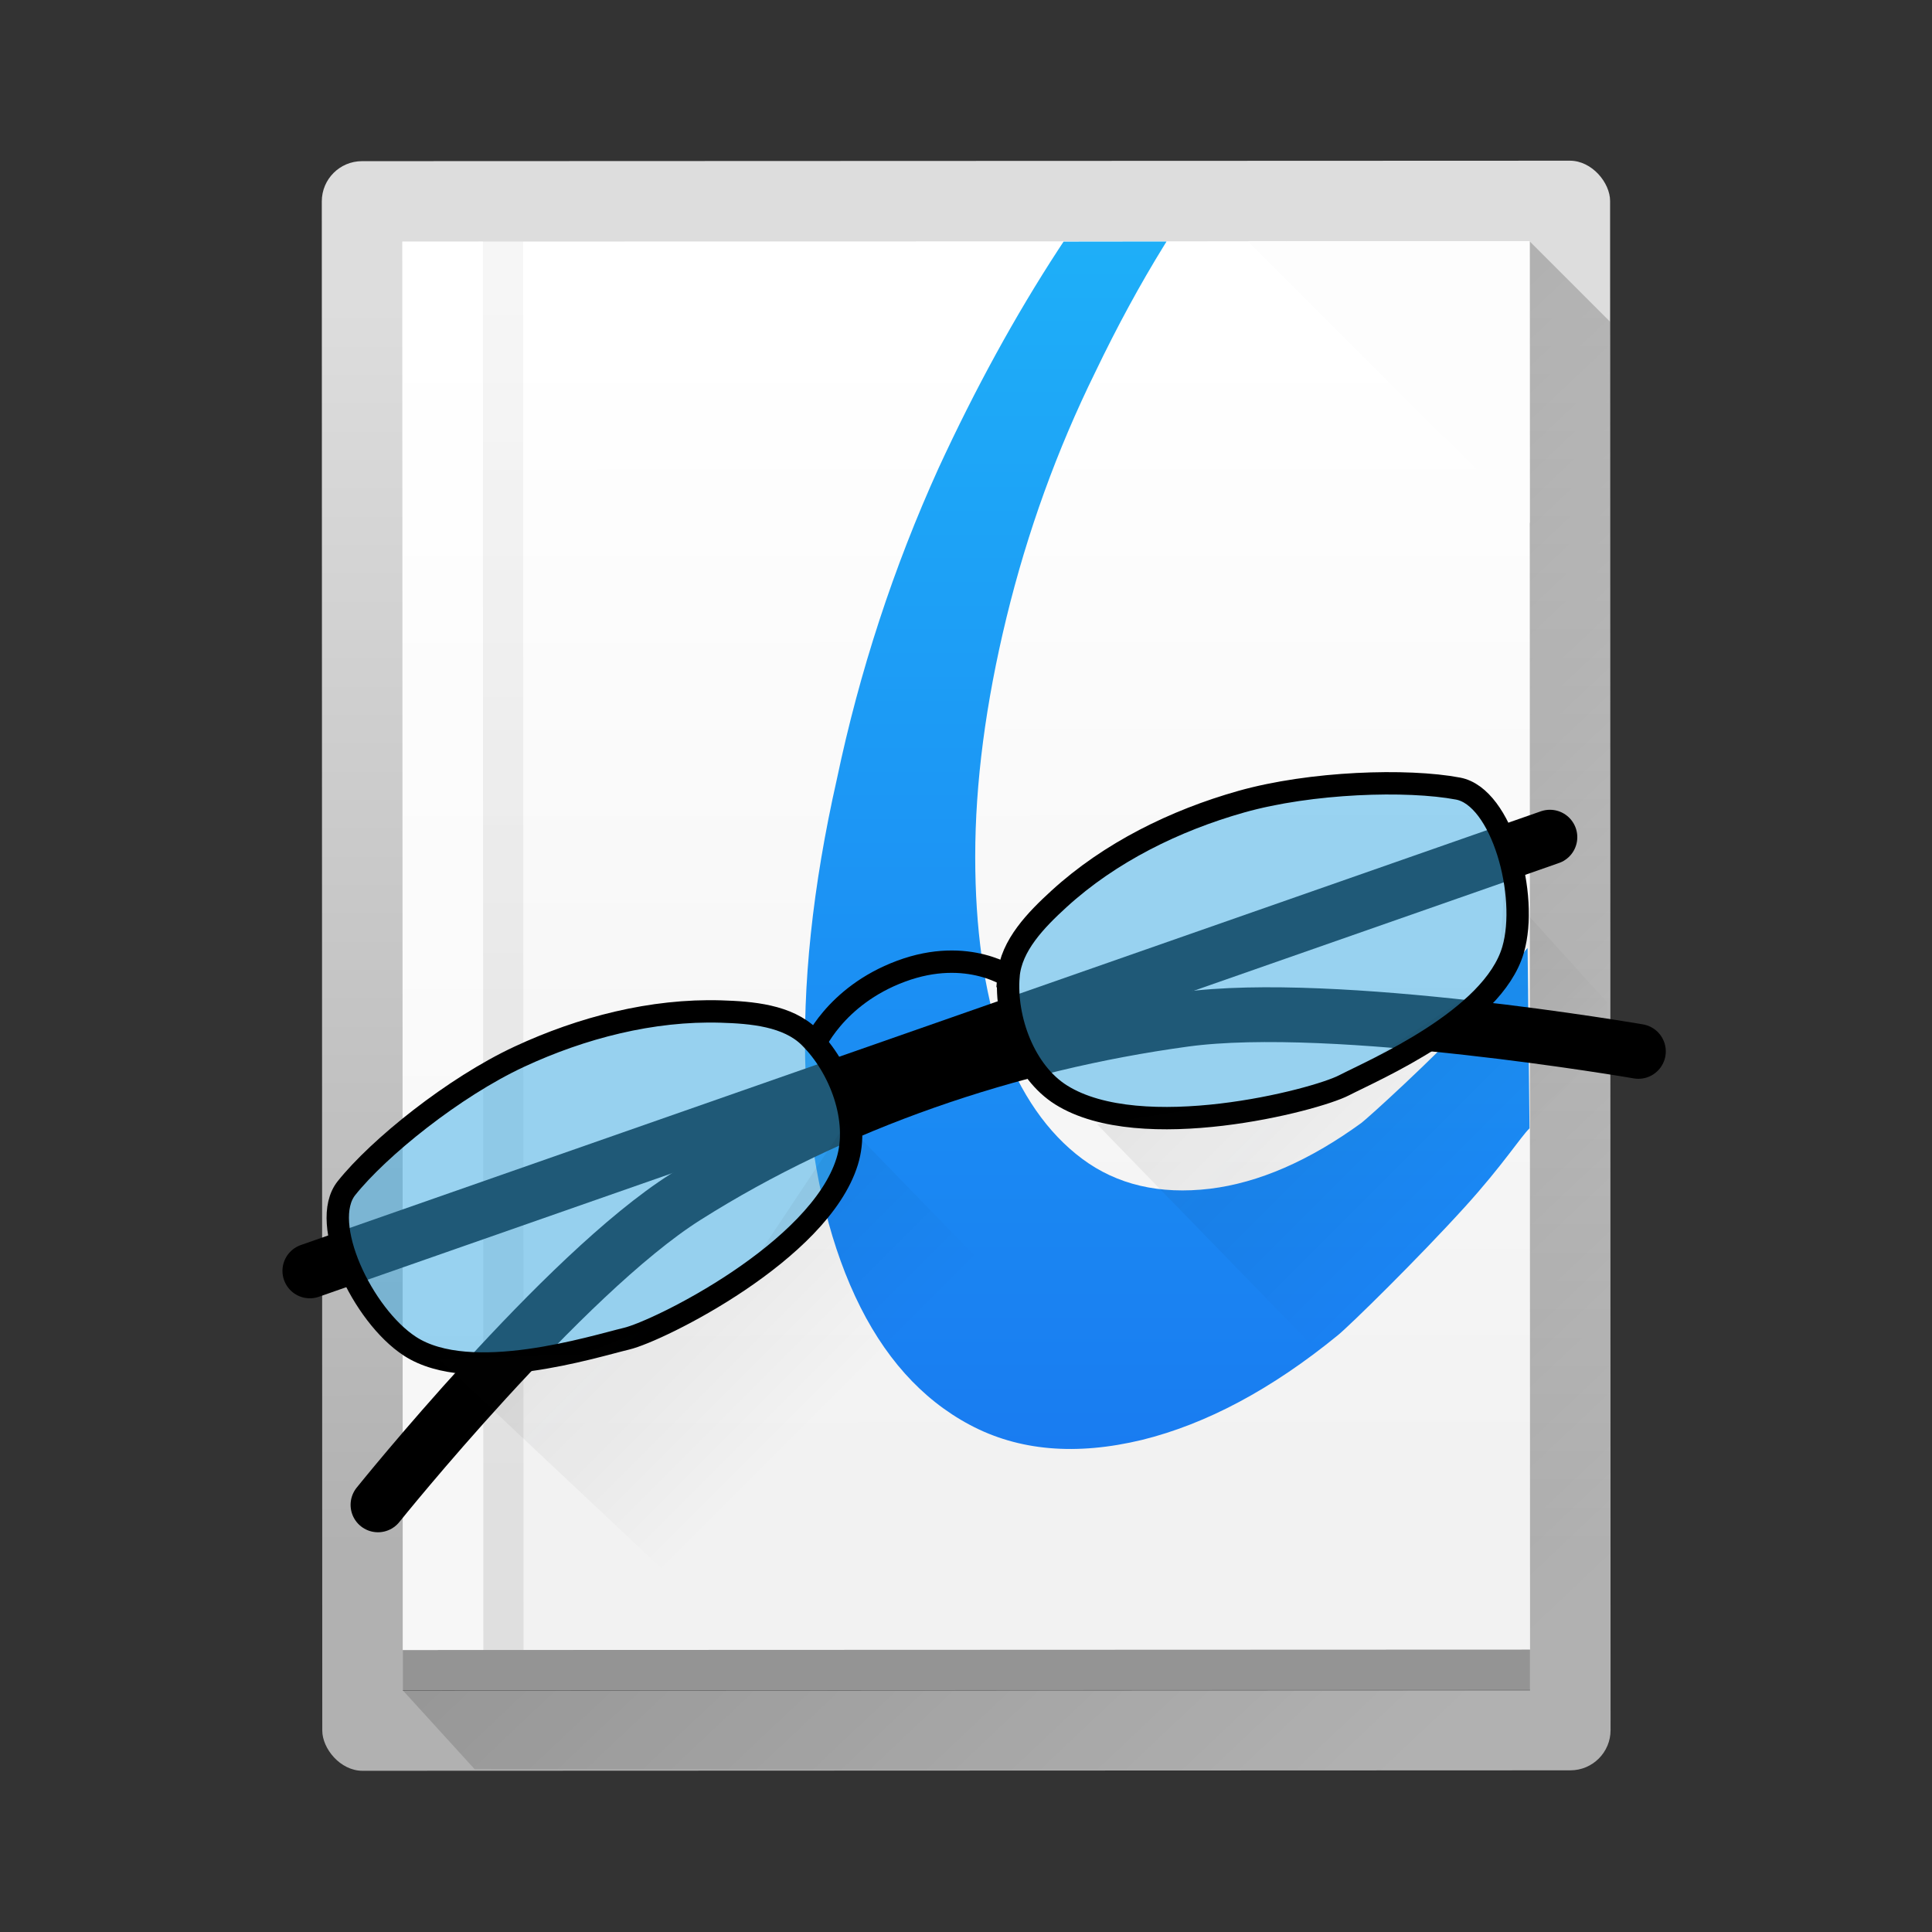 <?xml version="1.0" encoding="UTF-8" standalone="no"?>
<svg
   xmlns:dc="http://purl.org/dc/elements/1.1/"
   xmlns:cc="http://creativecommons.org/ns#"
   xmlns:rdf="http://www.w3.org/1999/02/22-rdf-syntax-ns#"
   xmlns:svg="http://www.w3.org/2000/svg"
   xmlns="http://www.w3.org/2000/svg"
   xmlns:xlink="http://www.w3.org/1999/xlink"
   xmlns:sodipodi="http://sodipodi.sourceforge.net/DTD/sodipodi-0.dtd"
   xmlns:inkscape="http://www.inkscape.org/namespaces/inkscape"
   inkscape:version="1.0 (4035a4fb49, 2020-05-01)"
   sodipodi:docname="okular.svg"
   viewBox="0 0 48 48"
   height="48"
   width="48"
   id="svg3040"
   version="1.1">
  <rect x="0" y="0" width="48" height="48" fill="#333333" stroke="none"/>
  <defs
     id="defs3044">
    <linearGradient
       id="linearGradient788">
      <stop
         style="stop-color:#f7f7f7;stop-opacity:1;"
         offset="0"
         id="stop784" />
      <stop
         style="stop-color:#f7f7f7;stop-opacity:0.392"
         offset="1"
         id="stop786" />
    </linearGradient>
    <linearGradient
       y2="7"
       x2="35"
       y1="44"
       x1="35"
       gradientTransform="matrix(2.085,0,0,2.085,23.655,-157.199)"
       gradientUnits="userSpaceOnUse"
       id="linearGradient3667"
       xlink:href="#linearGradient4143"
       inkscape:collect="always" />
    <linearGradient
       id="linearGradient4143">
      <stop
         id="stop1180"
         offset="0"
         style="stop-color:#197cf1;stop-opacity:1" />
      <stop
         id="stop1182"
         offset="1"
         style="stop-color:#20bcfa;stop-opacity:1" />
    </linearGradient>
    <linearGradient
       gradientUnits="userSpaceOnUse"
       y2="5.495"
       x2="30.045"
       y1="10.71"
       x1="34.237"
       id="linearGradient4483"
       xlink:href="#linearGradient788"
       gradientTransform="matrix(2.236,0,0,2.236,-19.867,-10.799)" />
    <linearGradient
       id="linearGradient4477">
      <stop
         id="stop3986"
         offset="0"
         style="stop-color:#f7f7f7;stop-opacity:1;" />
      <stop
         id="stop3988"
         offset="1"
         style="stop-color:#f7f7f7;stop-opacity:0.392" />
    </linearGradient>
    <linearGradient
       xlink:href="#linearGradient4485"
       gradientTransform="matrix(2.187,0.459,-0.447,2.192,438.553,-2222.385)"
       x2="0"
       gradientUnits="userSpaceOnUse"
       y2="1012.95"
       y1="1040.95"
       id="e">
      <stop
         id="stop4002"
         stop-color="#f2f2f2" />
      <stop
         id="stop4004"
         stop-color="#ffffff"
         offset="1" />
    </linearGradient>
    <linearGradient
       gradientUnits="userSpaceOnUse"
       y2="5.495"
       x2="30.045"
       y1="10.71"
       x1="34.237"
       id="linearGradient4483-2"
       xlink:href="#linearGradient4477"
       gradientTransform="translate(-25.534,-47.872)" />
    <linearGradient
       gradientTransform="matrix(1,0,0,0.966,-25.534,-1017.983)"
       x2="0"
       gradientUnits="userSpaceOnUse"
       y2="1012.95"
       y1="1040.95"
       id="e-8">
      <stop
         id="stop4002-7"
         stop-color="#f2f2f2" />
      <stop
         id="stop4004-9"
         stop-color="#ffffff"
         offset="1" />
    </linearGradient>
    <linearGradient
       gradientUnits="userSpaceOnUse"
       y2="3.172"
       x2="13"
       y1="44.006"
       x1="13"
       id="linearGradient4491"
       xlink:href="#linearGradient4485"
       gradientTransform="translate(-25.534,-47.872)" />
    <linearGradient
       id="linearGradient4485">
      <stop
         id="stop3981"
         offset="0"
         style="stop-color:#000000;stop-opacity:1;" />
      <stop
         id="stop3983"
         offset="1"
         style="stop-color:#000000;stop-opacity:0.384" />
    </linearGradient>
    <linearGradient
       id="c"
       y1="40"
       y2="6"
       gradientUnits="userSpaceOnUse"
       x2="0"
       gradientTransform="matrix(0.696,0,0,0.684,-7.34,-10.191)">
      <stop
         stop-color="#b1b1b1"
         id="stop570" />
      <stop
         offset="1"
         stop-color="#dddddd"
         id="stop572" />
    </linearGradient>
    <linearGradient
       gradientTransform="matrix(0.724,0.148,-0.151,0.735,-5.854,-13.196)"
       xlink:href="#b"
       id="d"
       y1="21"
       x1="23"
       y2="39"
       gradientUnits="userSpaceOnUse"
       x2="40" />
    <linearGradient
       id="b"
       y1="11"
       x1="17"
       y2="41"
       gradientUnits="userSpaceOnUse"
       x2="44"
       gradientTransform="translate(0,1004.36)">
      <stop
         id="stop565" />
      <stop
         offset="1"
         stop-opacity="0"
         id="stop567" />
    </linearGradient>
    <linearGradient
       id="e-6"
       y1="1040.95"
       y2="1012.95"
       gradientUnits="userSpaceOnUse"
       x2="0"
       gradientTransform="matrix(0.724,0.148,-0.151,0.735,145.491,-751.576)">
      <stop
         stop-color="#f2f2f2"
         id="stop576" />
      <stop
         offset="1"
         stop-color="#ffffff"
         id="stop578" />
    </linearGradient>
    <linearGradient
       gradientTransform="matrix(0.739,0,0,0.75,-8.384,-11.752)"
       xlink:href="#linearGradient4485"
       id="linearGradient4491-2"
       x1="13"
       y1="44.006"
       x2="13"
       y2="3.172"
       gradientUnits="userSpaceOnUse" />
    <linearGradient
       gradientTransform="matrix(0.724,0.148,-0.151,0.735,-5.854,-13.196)"
       xlink:href="#linearGradient788"
       id="linearGradient4483-9"
       x1="34.237"
       y1="10.71"
       x2="30.045"
       y2="5.495"
       gradientUnits="userSpaceOnUse" />
    <linearGradient
       gradientTransform="matrix(-0.724,-0.148,0.151,-0.735,46.373,26.619)"
       x2="49"
       gradientUnits="userSpaceOnUse"
       y2="20.735"
       x1="49.088"
       y1="26.497"
       id="d-3">
      <stop
         id="stop581" />
      <stop
         stop-opacity="0"
         stop-color="#655c6f"
         offset="1"
         id="stop583" />
    </linearGradient>
    <linearGradient
       gradientTransform="matrix(0.89,0,0,1.02,-2.58,-8.899)"
       xlink:href="#linearGradient4143"
       id="linearGradient4555"
       x1="35"
       y1="44"
       x2="35"
       y2="7"
       gradientUnits="userSpaceOnUse" />
    <linearGradient
       inkscape:collect="always"
       xlink:href="#linearGradient4143"
       id="linearGradient3667-2"
       gradientUnits="userSpaceOnUse"
       gradientTransform="matrix(0.661,0,0,0.692,1.909,-1.307)"
       x1="35"
       y1="44"
       x2="35"
       y2="7" />
    <linearGradient
       gradientTransform="translate(2.903,12.763)"
       xlink:href="#linearGradient4227"
       id="linearGradient4884"
       x1="8"
       y1="4"
       x2="22"
       y2="18"
       gradientUnits="userSpaceOnUse" />
    <linearGradient
       id="linearGradient4227">
      <stop
         offset="0"
         style="stop-color:#292c2f;stop-opacity:1"
         id="stop1324" />
      <stop
         offset="1"
         style="stop-color:#000000;stop-opacity:0;"
         id="stop1326" />
    </linearGradient>
    <linearGradient
       gradientUnits="userSpaceOnUse"
       y2="18"
       x2="22"
       y1="4"
       x1="8"
       id="linearGradient4884-7"
       xlink:href="#linearGradient4227"
       gradientTransform="translate(19.257,6.936)" />
  </defs>
  <sodipodi:namedview
     inkscape:document-rotation="0"
     inkscape:current-layer="svg3040"
     inkscape:window-maximized="1"
     inkscape:window-y="0"
     inkscape:window-x="0"
     inkscape:cy="34.380946"
     inkscape:cx="25.379255"
     inkscape:zoom="8.5811658"
     inkscape:snap-global="false"
     showgrid="true"
     id="namedview3042"
     inkscape:window-height="1011"
     inkscape:window-width="1920"
     inkscape:pageshadow="2"
     inkscape:pageopacity="0"
     guidetolerance="10"
     gridtolerance="10"
     objecttolerance="10"
     borderopacity="1"
     bordercolor="#666666"
     pagecolor="#ffffff">
    <inkscape:grid
       id="grid154"
       type="xygrid" />
  </sodipodi:namedview>
  <g
     transform="matrix(1.325,-0.268,0.272,1.305,11.338,15.66)"
     id="g4738">
    <rect
       transform="rotate(11.583)"
       width="23.663"
       x="-2.469"
       y="-8.75"
       height="30.018"
       style="fill:url(#c);fill-rule:evenodd;stroke-width:0.745"
       ry="0.75"
       rx="0.739"
       id="rect590" />
    <path
       d="M 16.098,19.647 -4.939,19.166 -3.941,20.874 16.49,25.09 21.914,-1.376 20.767,-3.144 Z"
       style="opacity:0.2;fill:url(#d);fill-rule:evenodd;stroke-width:0.745"
       id="path592" />
    <path
       d="M 0.486,-7.301 -4.939,19.166 15.345,23.323 20.77,-3.143 Z"
       style="fill:url(#e-6);fill-rule:evenodd;stroke-width:0.745"
       id="path594" />
    <rect
       transform="rotate(11.583)"
       width="20.705"
       x="-0.99"
       y="19.016"
       height="0.762"
       style="opacity:0.437;fill:#1b1b1b;fill-opacity:1;fill-rule:evenodd;stroke-width:0.745"
       id="rect596" />
    <rect
       transform="rotate(11.583)"
       style="color:#000000;clip-rule:nonzero;display:inline;overflow:visible;visibility:visible;opacity:0.082;isolation:auto;mix-blend-mode:normal;color-interpolation:sRGB;color-interpolation-filters:linearRGB;solid-color:#000000;solid-opacity:1;fill:url(#linearGradient4491-2);fill-opacity:1;fill-rule:nonzero;stroke:none;stroke-width:0.745px;stroke-linecap:butt;stroke-linejoin:miter;stroke-miterlimit:4;stroke-dasharray:none;stroke-dashoffset:0;stroke-opacity:1;marker:none;color-rendering:auto;image-rendering:auto;shape-rendering:auto;text-rendering:auto;enable-background:accumulate"
       width="0.739"
       height="26.266"
       x="0.489"
       y="-7.25"
       id="rect630" />
    <path
       d="m 15.699,-4.182 4.016,6.186 1.055,-5.146 z"
       style="fill:#fdfdfd;fill-opacity:1;fill-rule:evenodd;stroke-width:0.745"
       id="path654" />
    <rect
       transform="rotate(11.583)"
       y="-7.25"
       x="-0.99"
       height="26.266"
       width="1.479"
       style="color:#000000;clip-rule:nonzero;display:inline;overflow:visible;visibility:visible;opacity:0.373;isolation:auto;mix-blend-mode:normal;color-interpolation:sRGB;color-interpolation-filters:linearRGB;solid-color:#000000;solid-opacity:1;fill:#ffffff;fill-opacity:1;fill-rule:nonzero;stroke:none;stroke-width:0.745px;stroke-linecap:butt;stroke-linejoin:miter;stroke-miterlimit:4;stroke-dasharray:none;stroke-dashoffset:0;stroke-opacity:1;marker:none;color-rendering:auto;image-rendering:auto;shape-rendering:auto;text-rendering:auto;enable-background:accumulate"
       id="rect656" />
  </g>
  <path
     sodipodi:nodetypes="csaaasaccaaaaaaacc"
     inkscape:connector-curvature="0"
     id="path1208-2"
     d="m 88.8,-135.254 c 0,0 -10.904,16.839 -13.868,28.84 -2.064,8.354 -2.11,17.519 0.174,25.816 1.187,4.311 3.531,8.505 6.787,11.57 3.206,3.019 7.512,4.889 11.777,5.985 4.308,1.107 8.922,0.971 13.338,0.44 10.112,-1.216 18.016,-3.652 25.183,-8.942 2.598,-1.918 5.789,-7.77 5.789,-7.77 l -0.029,-12.653 c 0,0 -6.157,11.541 -10.903,15.857 -4.461,4.056 -9.928,7.455 -15.808,8.787 -4.266,0.966 -9.028,0.793 -13.097,-0.813 -3.07,-1.212 -5.75,-3.596 -7.637,-6.304 -2.064,-2.961 -2.883,-6.678 -3.576,-10.221 -0.704,-3.6 -0.812,-7.332 -0.547,-10.99 0.33,-4.561 1.29,-9.095 2.649,-13.461 2.823,-9.071 11.339,-26.149 11.339,-26.149 z"
     style="font-style:normal;font-variant:normal;font-weight:normal;font-stretch:normal;font-size:medium;line-height:125%;font-family:'Impregnable Personal Use Only';-inkscape-font-specification:'Impregnable Personal Use Only';letter-spacing:0px;word-spacing:0px;fill:url(#linearGradient3667);fill-opacity:1;stroke:none;stroke-width:2.085px;stroke-linecap:butt;stroke-linejoin:miter;stroke-opacity:1" />
  <ellipse
     ry="16.949"
     rx="23.593"
     cy="-117.966"
     cx="84.61"
     id="path4951-9"
     style="opacity:0.722;fill:#54a3d8;fill-opacity:1;paint-order:markers stroke fill" />
  <path
     sodipodi:nodetypes="cscccsscssccsccscsscscc"
     style="font-style:normal;font-variant:normal;font-weight:normal;font-stretch:normal;font-size:medium;line-height:125%;font-family:'Impregnable Personal Use Only';-inkscape-font-specification:'Impregnable Personal Use Only';letter-spacing:0px;word-spacing:0px;fill:url(#linearGradient4555);fill-opacity:1;stroke:none;stroke-width:0.953px;stroke-linecap:butt;stroke-linejoin:miter;stroke-opacity:1"
     d="m 26.424,6.003 c 0,0 -0.089,0.136 -0.134,0.204 -1.069,1.64 -2.058,3.446 -2.969,5.418 -1.123,2.477 -1.966,5.052 -2.528,7.727 -0.605,2.675 -0.864,5.127 -0.777,7.356 0.13,2.18 0.54,4.013 1.231,5.499 0.691,1.486 1.641,2.551 2.851,3.195 1.21,0.644 2.637,0.767 4.279,0.371 1.599,-0.396 3.22,-1.259 4.861,-2.599 0.301,-0.245 2.001,-1.913 3.17,-3.203 C 37.335,28.948 37.774,28.255 38,28.033 l -0.047,-4.479 c -0.144,0.129 -0.489,0.755 -1.332,1.66 -1.04,1.115 -2.615,2.545 -2.799,2.686 -1.296,0.941 -2.551,1.486 -3.76,1.634 -1.253,0.149 -2.31,-0.099 -3.175,-0.743 -0.864,-0.644 -1.534,-1.61 -2.01,-2.898 -0.432,-1.288 -0.648,-2.823 -0.648,-4.606 0,-1.833 0.259,-3.815 0.777,-5.945 0.519,-2.13 1.254,-4.161 2.204,-6.093 0.544,-1.134 1.116,-2.187 1.716,-3.158 C 28.945,6.059 28.982,6 28.982,6 Z"
     id="path1334" />
  <g
     id="g5146-1"
     transform="matrix(0.277,-0.021,0.021,0.277,-2.01,43.08)">
    <path
       inkscape:connector-curvature="0"
       id="path5051-2"
       d="M 37.978,-38.654 151.498,-68.951"
       style="fill:none;stroke:#000000;stroke-width:4.9;stroke-linecap:round;stroke-miterlimit:4;stroke-dasharray:none;stroke-opacity:1" />
    <path
       sodipodi:nodetypes="caac"
       inkscape:connector-curvature="0"
       id="path5049-7"
       d="m 42.472,-17.329 c 0,0 18.063,-19.299 29.526,-25.387 13.932,-7.399 29.912,-11.503 45.658,-12.452 13.548,-0.816 40.285,5.92 40.285,5.92"
       style="fill:none;stroke:#000000;stroke-width:4.9;stroke-linecap:round;stroke-miterlimit:4;stroke-dasharray:none;stroke-opacity:1" />
    <path
       sodipodi:nodetypes="sssssss"
       inkscape:connector-curvature="0"
       id="path5100-3-0"
       d="m 147.763,-59.889 c 0,1.939 -6.877,8.292 -15.118,11.207 -7.422,2.626 -18.676,1.64 -21.724,1.64 -6.431,0 -8.827,-9.038 -8.827,-12.723 -1e-5,-3.685 9.068,-10.195 17.406,-13.427 1.555,-0.603 17.468,-1.358 18.831,-1.288 12.703,0.656 9.432,11.861 9.432,14.591 z"
       style="opacity:0.512;fill:#3daee9;fill-opacity:1;stroke:none;stroke-width:2;stroke-linecap:round;stroke-miterlimit:4;stroke-dasharray:none;stroke-opacity:1;paint-order:markers stroke fill" />
    <path
       sodipodi:nodetypes="aacasaaa"
       inkscape:connector-curvature="0"
       id="path5061-9"
       d="m 102.278,-60.228 c -0.608,3.829 0.77,8.66 3.89,10.962 6.787,5.009 22.55,2.216 25.285,1.056 2.735,-1.16 13.727,-4.892 15.997,-10.941 1.785,-4.755 0.041,-13.717 -3.813,-14.753 -4.465,-1.2 -13.08,-1.581 -19.428,-0.297 -6.032,1.22 -12.057,3.637 -16.901,7.434 -2.164,1.696 -4.599,3.823 -5.03,6.539 z"
       style="fill:none;stroke:#000000;stroke-width:2;stroke-linecap:butt;stroke-linejoin:miter;stroke-miterlimit:4;stroke-dasharray:none;stroke-opacity:1" />
    <path
       sodipodi:nodetypes="sssssss"
       inkscape:connector-curvature="0"
       id="path5100-36"
       d="m 86.862,-44.439 c -10e-7,1.939 -7.623,9.286 -15.863,12.201 -7.422,2.626 -16.604,2.593 -19.652,2.593 -6.431,0 -10.568,-9.038 -10.568,-12.723 -10e-7,-3.685 10.933,-11.728 19.27,-14.96 1.555,-0.603 15.147,-1.358 16.511,-1.288 12.703,0.656 10.302,11.447 10.302,14.176 z"
       style="opacity:0.512;fill:#3daee9;fill-opacity:1;stroke:none;stroke-width:2;stroke-linecap:round;stroke-miterlimit:4;stroke-dasharray:none;stroke-opacity:1;paint-order:markers stroke fill" />
    <path
       sodipodi:nodetypes="aacasaaa"
       inkscape:connector-curvature="0"
       id="path5061-4-0"
       d="m 84.118,-56.131 c 2.546,2.924 3.941,7.75 2.517,11.356 -3.097,7.847 -17.941,13.84 -20.875,14.307 -2.934,0.467 -14.232,3.134 -19.364,-0.789 -4.035,-3.085 -7.311,-11.606 -4.594,-14.529 3.149,-3.386 10.249,-8.278 16.312,-10.558 5.761,-2.166 12.15,-3.312 18.27,-2.663 2.735,0.29 5.927,0.802 7.733,2.875 z"
       style="fill:none;stroke:#000000;stroke-width:2;stroke-linecap:butt;stroke-linejoin:miter;stroke-miterlimit:4;stroke-dasharray:none;stroke-opacity:1" />
    <path
       sodipodi:nodetypes="csc"
       inkscape:connector-curvature="0"
       id="path5098-6"
       d="m 84.375,-55.172 c 0,0 2.215,-4.445 8.347,-6.211 6.202,-1.786 9.887,1.404 9.887,1.404"
       style="fill:none;stroke:#000000;stroke-width:2;stroke-linecap:butt;stroke-linejoin:miter;stroke-miterlimit:4;stroke-dasharray:none;stroke-opacity:1" />
  </g>
  <path
     sodipodi:nodetypes="cccccccc"
     style="opacity:0.2;fill:url(#linearGradient4884);fill-opacity:1;fill-rule:evenodd;stroke:none;stroke-width:1px;stroke-linecap:butt;stroke-linejoin:miter;stroke-opacity:1"
     d="m 21.018,27.909 -2.457,3.69 -1.654,1.093 -2.435,0.959 -3.569,0.113 8.613,8.101 15.057,-0.007 z"
     id="path1340" />
  <path
     id="path1340-0"
     d="m 37.373,22.081 -0.143,2.176 -2.313,1.513 -1.654,1.093 -2.379,0.507 -3.625,0.564 12.585,12.954 0.081,-15.987 z"
     style="opacity:0.2;fill:url(#linearGradient4884-7);fill-opacity:1;fill-rule:evenodd;stroke:none;stroke-width:1px;stroke-linecap:butt;stroke-linejoin:miter;stroke-opacity:1"
     sodipodi:nodetypes="ccccccccc" />
</svg>

